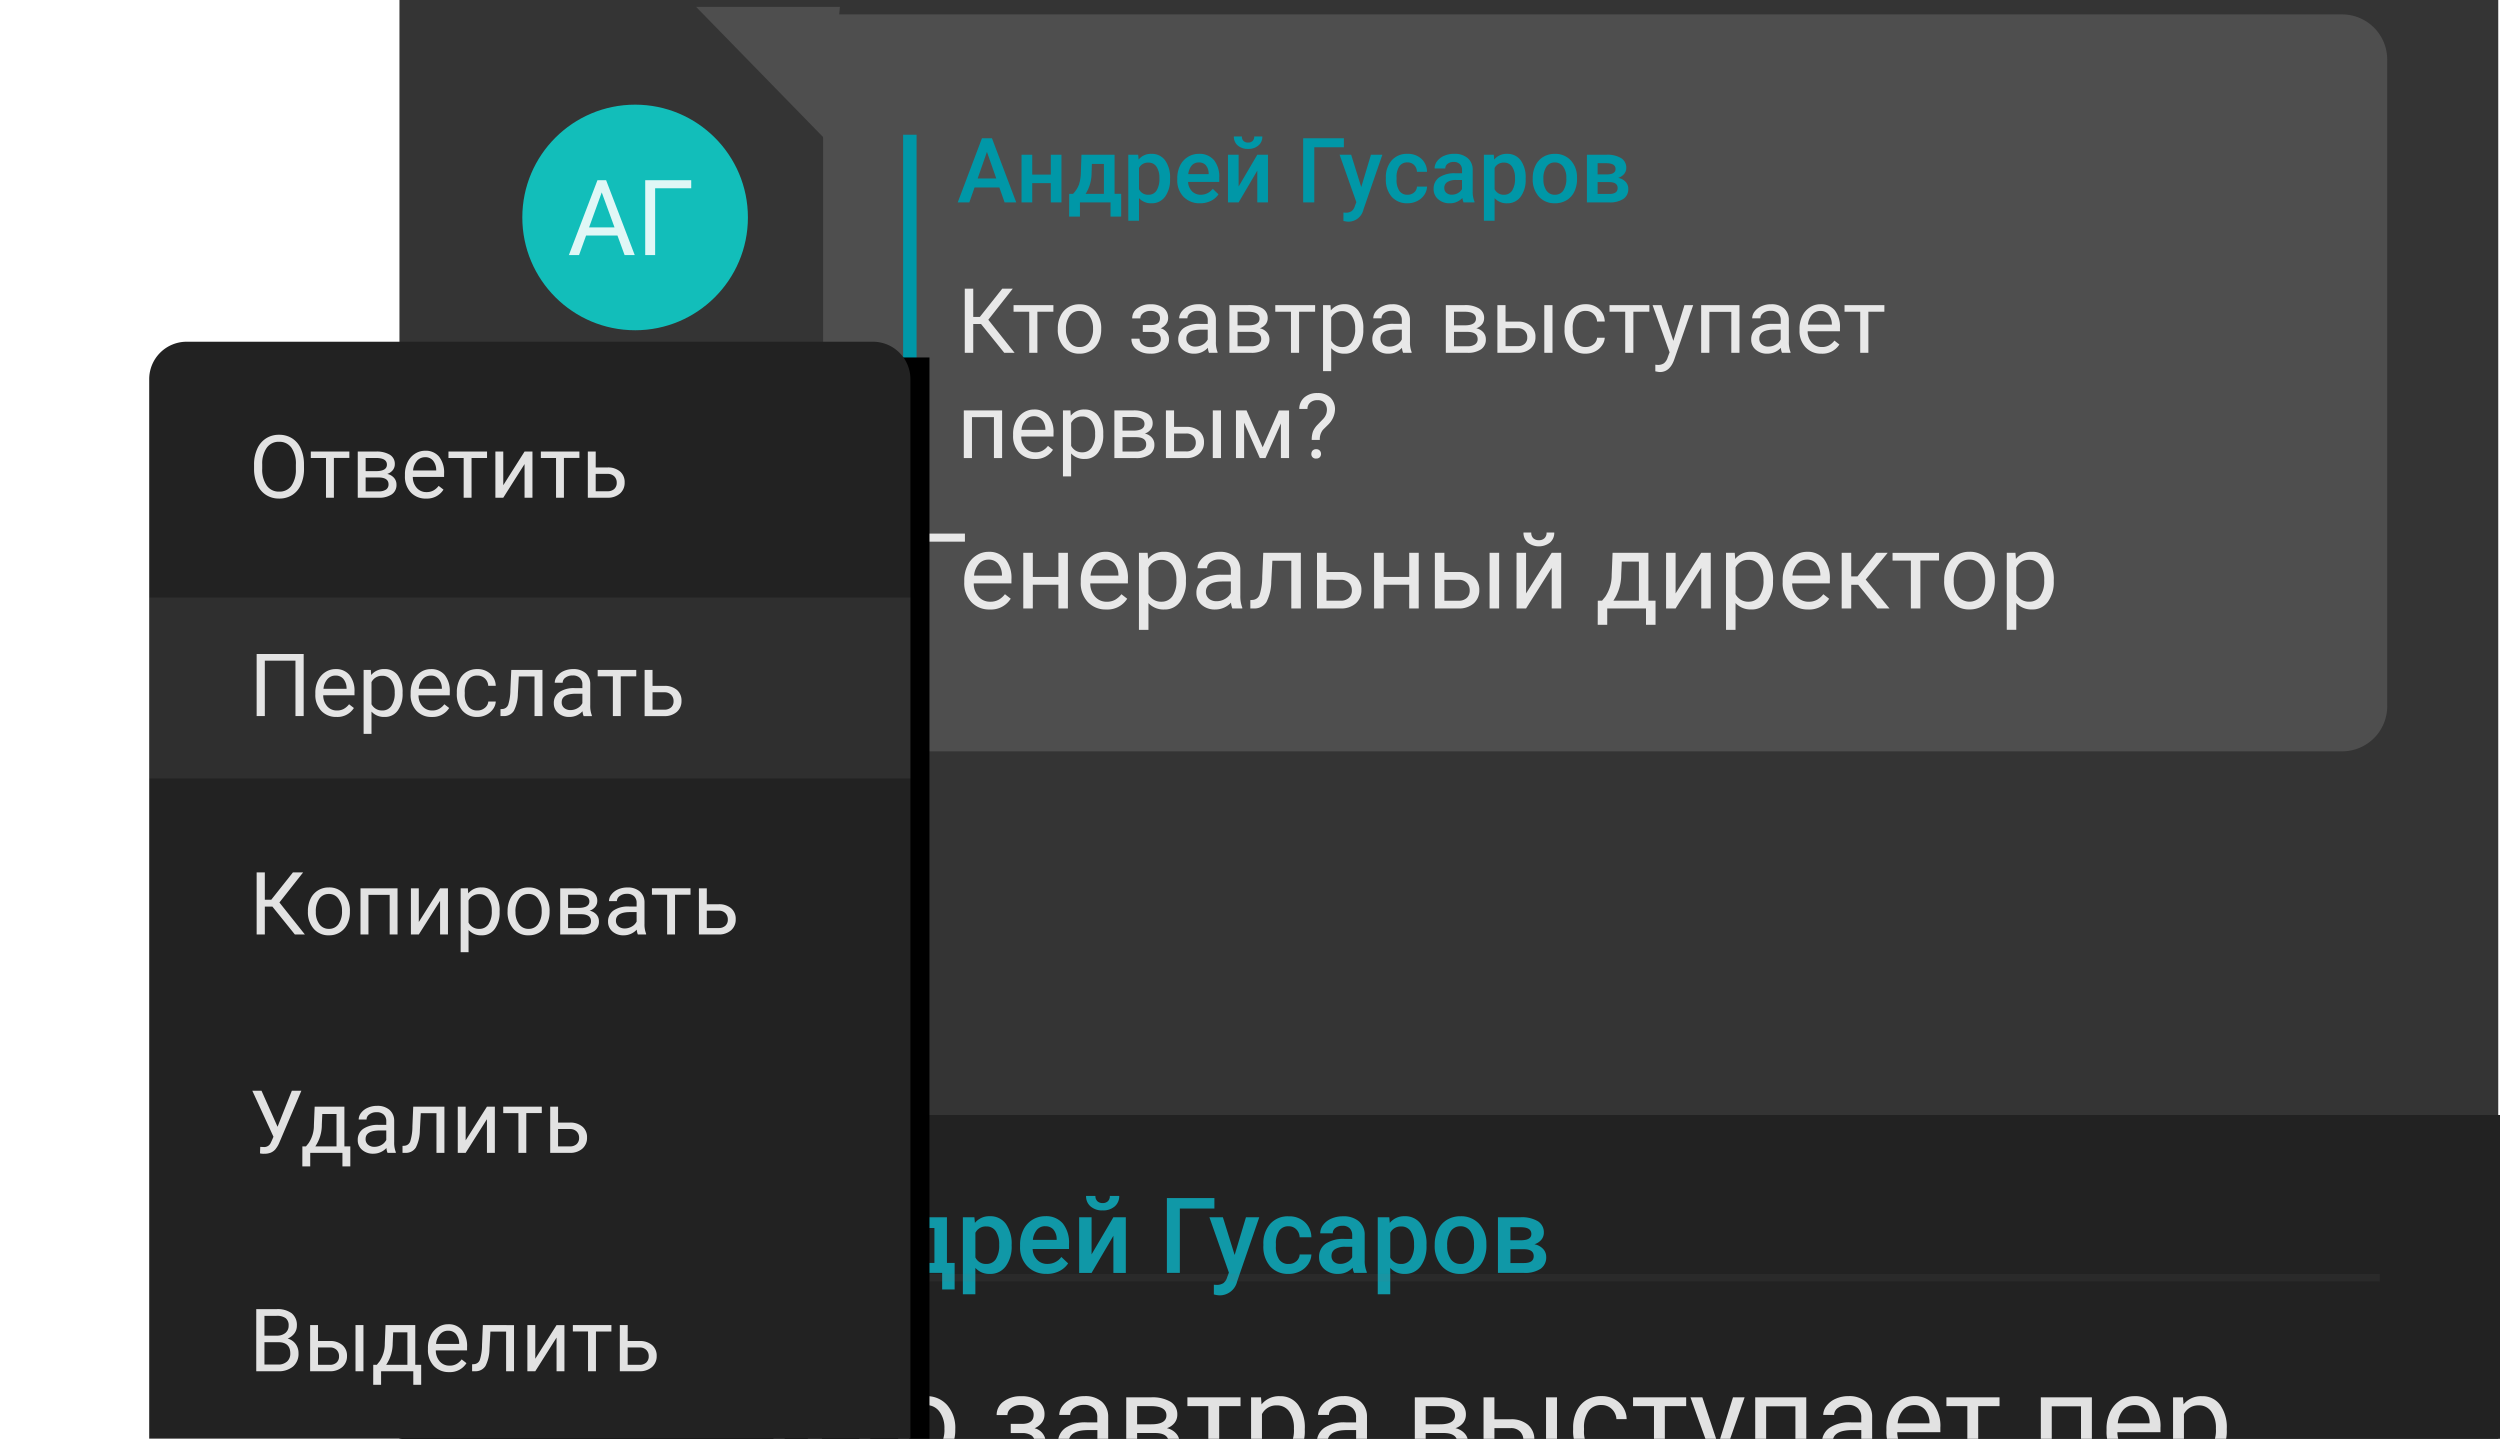 <svg width="245" height="141" fill="none" xmlns="http://www.w3.org/2000/svg"><path d="M59.763 35.033c6.919 0 12.528-5.609 12.528-12.528 0-6.919-5.61-12.528-12.528-12.528-6.919 0-12.528 5.61-12.528 12.528 0 6.92 5.609 12.528 12.528 12.528z" fill="#C6DFCD"/><path d="M244.828-56.858H43.569c-2.443 0-4.423 2.258-4.423 5.044V197.87h205.682v-254.73z" fill="#343434"/><path d="M39.396 151.275H245V109.27H39.396v42.005z" fill="#222"/><path d="M77.918 139.404h-1.019v3.765h-1.105v-8.383h1.105v3.696h.864l2.93-3.696h1.376l-3.2 4.065 3.436 4.318h-1.353l-3.034-3.765zm9.452-1.601h-2.088v5.366h-1.066v-5.366h-2.05v-.864h5.204v.864zm.577 2.197a3.684 3.684 0 0 1 .36-1.647 2.682 2.682 0 0 1 1.001-1.131c.441-.269.95-.407 1.465-.398a2.632 2.632 0 0 1 2.059.885c.547.654.828 1.491.785 2.343v.074c.01.563-.11 1.121-.348 1.632a2.644 2.644 0 0 1-.995 1.122 2.75 2.75 0 0 1-1.489.403 2.616 2.616 0 0 1-2.052-.884 3.37 3.37 0 0 1-.786-2.326V140zm1.071.126c-.03.593.14 1.179.48 1.664a1.528 1.528 0 0 0 1.287.628 1.526 1.526 0 0 0 1.29-.636 2.912 2.912 0 0 0 .478-1.782 2.658 2.658 0 0 0-.486-1.661 1.55 1.55 0 0 0-1.293-.636 1.533 1.533 0 0 0-1.273.628 2.892 2.892 0 0 0-.483 1.792v.003zm12.28-1.483a.826.826 0 0 0-.334-.693 1.465 1.465 0 0 0-.919-.257 1.481 1.481 0 0 0-.94.295.864.864 0 0 0-.378.691h-1.056a1.601 1.601 0 0 1 .68-1.332 2.716 2.716 0 0 1 1.694-.516 2.745 2.745 0 0 1 1.705.469 1.593 1.593 0 0 1 .61 1.34c.001.277-.087.547-.251.77-.186.248-.434.44-.72.559a1.423 1.423 0 0 1 1.088 1.451 1.616 1.616 0 0 1-.663 1.357 2.861 2.861 0 0 1-1.769.501 2.874 2.874 0 0 1-1.776-.527 1.691 1.691 0 0 1-.696-1.425h1.06a.972.972 0 0 0 .406.781c.287.222.643.336 1.006.325.351.016.697-.083.985-.282a.87.87 0 0 0 .374-.729.852.852 0 0 0-.314-.749 1.67 1.67 0 0 0-.971-.23h-1.066v-.901h1.157c.725-.019 1.088-.318 1.088-.898zm6.412 4.526a2.254 2.254 0 0 1-.148-.657 2.38 2.38 0 0 1-1.779.771 2.19 2.19 0 0 1-1.511-.521 1.678 1.678 0 0 1-.59-1.321 1.757 1.757 0 0 1 .737-1.511 3.49 3.49 0 0 1 2.081-.538h1.036v-.49a1.184 1.184 0 0 0-.331-.892 1.331 1.331 0 0 0-.984-.331 1.556 1.556 0 0 0-.958.288.85.85 0 0 0-.385.697h-1.07c.007-.329.123-.647.331-.902a2.26 2.26 0 0 1 .898-.688 3.022 3.022 0 0 1 1.247-.253 2.457 2.457 0 0 1 1.686.538 1.927 1.927 0 0 1 .633 1.482v2.868c-.017.465.058.929.222 1.364v.096h-1.115zm-1.769-.811c.334 0 .662-.09.95-.259.28-.153.507-.388.651-.674v-1.278h-.838c-1.304 0-1.957.382-1.957 1.146a.974.974 0 0 0 .334.783c.243.196.549.296.86.282zm4.431.811v-6.23h2.432a3.493 3.493 0 0 1 1.909.435 1.426 1.426 0 0 1 .663 1.275 1.27 1.27 0 0 1-.26.78c-.196.25-.463.435-.765.533.349.073.666.253.906.516.227.253.349.582.343.921a1.527 1.527 0 0 1-.63 1.313 3.019 3.019 0 0 1-1.783.457h-2.815zm1.065-2.735v1.877h1.762c.35.024.698-.062.996-.248a.818.818 0 0 0 .33-.696c0-.622-.456-.933-1.37-.933h-1.718zm0-.852h1.376c.998 0 1.497-.292 1.497-.875s-.473-.884-1.417-.904h-1.456v1.779zm10.133-1.779h-2.09v5.366h-1.065v-5.366h-2.05v-.864h5.205v.864zm6.298 2.32a3.728 3.728 0 0 1-.65 2.291c-.2.279-.465.504-.773.655a2.067 2.067 0 0 1-.989.214 2.275 2.275 0 0 1-1.785-.719v3h-1.065v-8.623h.973l.051.692a2.191 2.191 0 0 1 1.808-.806 2.123 2.123 0 0 1 1.776.846c.474.691.704 1.521.654 2.358v.092zm-1.065-.123a2.755 2.755 0 0 0-.449-1.662 1.455 1.455 0 0 0-1.232-.61 1.568 1.568 0 0 0-1.451.858v2.976a1.57 1.57 0 0 0 1.462.852 1.446 1.446 0 0 0 1.221-.607c.337-.54.494-1.173.449-1.807zm6.264 3.169a2.254 2.254 0 0 1-.148-.657 2.372 2.372 0 0 1-1.775.771 2.19 2.19 0 0 1-1.511-.521 1.684 1.684 0 0 1-.59-1.321 1.768 1.768 0 0 1 .737-1.511 3.49 3.49 0 0 1 2.081-.538h1.036v-.49a1.19 1.19 0 0 0-.331-.892 1.345 1.345 0 0 0-.984-.331 1.554 1.554 0 0 0-.958.288.847.847 0 0 0-.386.697h-1.069c.007-.329.123-.647.331-.902a2.26 2.26 0 0 1 .898-.688 3.02 3.02 0 0 1 1.246-.253 2.458 2.458 0 0 1 1.687.538 1.927 1.927 0 0 1 .633 1.482v2.868c-.017.465.058.929.221 1.364v.096h-1.118zm-1.769-.811c.335 0 .663-.09.951-.26.281-.153.508-.388.651-.674v-1.277h-.835c-1.305 0-1.957.382-1.957 1.146a.96.96 0 0 0 .334.783c.242.195.547.295.857.282h-.001zm7.354.811v-6.23h2.432a3.49 3.49 0 0 1 1.908.435 1.42 1.42 0 0 1 .664 1.275c.002.282-.09.556-.26.78-.197.25-.463.435-.765.533.348.073.666.253.906.516.227.253.349.582.343.921a1.527 1.527 0 0 1-.63 1.313 3.02 3.02 0 0 1-1.783.457h-2.815zm1.065-2.735v1.877h1.762c.35.025.7-.062.998-.248a.82.82 0 0 0 .331-.696c0-.622-.457-.933-1.37-.933h-1.721zm0-.852h1.376c.997 0 1.496-.292 1.496-.875s-.472-.884-1.416-.904h-1.456v1.779zm6.736-.495h1.621a2.493 2.493 0 0 1 1.675.552 1.856 1.856 0 0 1 .616 1.468c.012.281-.039.561-.149.819a1.888 1.888 0 0 1-.484.678 2.472 2.472 0 0 1-1.708.565h-2.637v-6.23h1.065l.001 2.148zm6.131 4.082h-1.071v-6.23h1.071v6.23zm-6.131-3.213v2.344h1.583c.337.021.67-.091.927-.311.111-.109.198-.241.255-.386.056-.146.081-.301.073-.457a1.168 1.168 0 0 0-.32-.849 1.213 1.213 0 0 0-.895-.343l-1.623.002zm10.489 2.459c.363.006.716-.117.997-.346a1.214 1.214 0 0 0 .472-.864h1.008a1.94 1.94 0 0 1-.369 1.02 2.43 2.43 0 0 1-.906.771 2.612 2.612 0 0 1-1.201.288 2.556 2.556 0 0 1-2.024-.852 3.385 3.385 0 0 1-.752-2.323v-.179a3.744 3.744 0 0 1 .334-1.621 2.54 2.54 0 0 1 .958-1.099 2.73 2.73 0 0 1 1.474-.392 2.502 2.502 0 0 1 1.741.628 2.254 2.254 0 0 1 .737 1.63h-1.001a1.464 1.464 0 0 0-.457-.994 1.424 1.424 0 0 0-1.016-.388 1.49 1.49 0 0 0-1.258.584 2.74 2.74 0 0 0-.446 1.69v.201a2.683 2.683 0 0 0 .442 1.658 1.502 1.502 0 0 0 1.267.588zm8.303-4.612h-2.09v5.366h-1.065v-5.366h-2.05v-.864h5.205v.864zm3.138 3.805 1.45-4.669h1.14l-2.506 7.191c-.387 1.036-1.003 1.554-1.848 1.554l-.201-.017-.397-.073v-.865l.288.022c.297.017.593-.06.844-.221.243-.21.417-.489.498-.8l.236-.633-2.223-6.16h1.163l1.556 4.671zm8.635 1.561h-1.069v-5.349h-2.867v5.349h-1.071v-6.23h5.003l.004 6.23zm5.556 0a2.254 2.254 0 0 1-.148-.657 2.372 2.372 0 0 1-1.775.771 2.19 2.19 0 0 1-1.511-.521 1.684 1.684 0 0 1-.59-1.321 1.768 1.768 0 0 1 .737-1.511 3.49 3.49 0 0 1 2.081-.538h1.036v-.49a1.19 1.19 0 0 0-.332-.892 1.331 1.331 0 0 0-.984-.331 1.556 1.556 0 0 0-.958.288.85.85 0 0 0-.385.697h-1.069c.007-.329.123-.647.331-.902a2.26 2.26 0 0 1 .898-.688 3.02 3.02 0 0 1 1.246-.253 2.458 2.458 0 0 1 1.687.538 1.927 1.927 0 0 1 .633 1.482v2.868c-.017.465.058.929.221 1.364v.096h-1.118zm-1.769-.811c.334 0 .662-.09.95-.259.28-.153.507-.388.651-.674v-1.278h-.834c-1.305 0-1.957.382-1.957 1.146a.96.96 0 0 0 .334.783c.242.195.547.295.857.282h-.001zm6.921.925a2.715 2.715 0 0 1-2.063-.831 3.091 3.091 0 0 1-.795-2.226v-.196a3.736 3.736 0 0 1 .354-1.655c.218-.465.561-.86.991-1.14.409-.27.888-.414 1.378-.412a2.338 2.338 0 0 1 1.889.8c.489.66.728 1.472.674 2.291v.442h-4.221c-.01.546.181 1.076.538 1.489a1.698 1.698 0 0 0 1.31.567c.334.012.665-.068.958-.229a2.41 2.41 0 0 0 .685-.611l.651.507a2.617 2.617 0 0 1-2.349 1.204zm-.132-5.584a1.421 1.421 0 0 0-1.083.469c-.315.37-.504.831-.539 1.316h3.12v-.08c0-.457-.155-.9-.438-1.258a1.337 1.337 0 0 0-1.061-.447h.001zm8.359.104h-2.09v5.366h-1.064v-5.366h-2.05v-.864h5.205l-.001.864zm9.051 5.366h-1.065v-5.349h-2.867v5.349h-1.071v-6.23h5.003v6.23zm4.295.114a2.715 2.715 0 0 1-2.063-.831 3.091 3.091 0 0 1-.795-2.226v-.196a3.736 3.736 0 0 1 .354-1.655c.218-.464.56-.859.99-1.139a2.476 2.476 0 0 1 1.379-.412 2.32 2.32 0 0 1 1.888.8c.489.66.728 1.472.674 2.291v.442h-4.221c-.01.546.182 1.076.538 1.489a1.692 1.692 0 0 0 1.31.567c.334.011.665-.068.958-.23.266-.157.498-.364.685-.61l.651.507a2.615 2.615 0 0 1-2.348 1.203zm-.132-5.584a1.421 1.421 0 0 0-1.083.469c-.316.37-.505.831-.541 1.316h3.12v-.08c0-.457-.154-.9-.438-1.258a1.338 1.338 0 0 0-1.058-.447zm9.056 2.424a3.735 3.735 0 0 1-.651 2.291 2.08 2.08 0 0 1-1.762.869 2.275 2.275 0 0 1-1.785-.719v3h-1.065v-8.623h.973l.052.692a2.188 2.188 0 0 1 1.807-.806 2.12 2.12 0 0 1 1.776.846c.474.691.704 1.521.654 2.358l.001.092zm-1.065-.123a2.753 2.753 0 0 0-.449-1.664 1.446 1.446 0 0 0-1.232-.61 1.559 1.559 0 0 0-1.451.857v2.979a1.57 1.57 0 0 0 1.462.852 1.441 1.441 0 0 0 1.217-.607 3.004 3.004 0 0 0 .453-1.807zm2.441 2.608a.666.666 0 0 1 .165-.461.625.625 0 0 1 .492-.184.65.65 0 0 1 .498.184.653.653 0 0 1 .169.461.606.606 0 0 1-.169.442.661.661 0 0 1-.498.178.634.634 0 0 1-.492-.178.634.634 0 0 1-.166-.44l.001-.002zm3.103 0a.67.67 0 0 1 .165-.461.638.638 0 0 1 .492-.184.65.65 0 0 1 .498.184.658.658 0 0 1 .17.461.625.625 0 0 1-.17.442.652.652 0 0 1-.498.178.63.63 0 0 1-.492-.178.629.629 0 0 1-.165-.44v-.002zm3.104 0a.665.665 0 0 1 .164-.461.638.638 0 0 1 .492-.184.647.647 0 0 1 .498.184.654.654 0 0 1 .17.461.625.625 0 0 1-.17.442.652.652 0 0 1-.498.178.63.63 0 0 1-.492-.178.629.629 0 0 1-.165-.44l.001-.002z" fill="#fff" fill-opacity=".87"/><path d="M79.622 123.037H76.78l-.595 1.707h-1.325l2.77-7.334h1.145l2.774 7.334h-1.326l-.602-1.707zm-2.484-1.028h2.128l-1.065-3.043-1.063 3.043zm9.587 2.735H85.5v-2.201H83.38v2.201h-1.225v-5.453h1.224v2.272H85.5v-2.272h1.224v5.453zm1.326-.977c.297-.311.53-.678.683-1.08a4.8 4.8 0 0 0 .21-1.308l.073-2.085H92.8v4.473h.755v2.599h-1.224v-1.622h-3.496v1.622h-1.242l.005-2.6.453.001zm1.436 0h2.086v-3.421H90.2l-.035 1.043a4.481 4.481 0 0 1-.68 2.378h.002zm9.654-1.695a3.242 3.242 0 0 1-.574 2.018 1.847 1.847 0 0 1-1.546.755 1.84 1.84 0 0 1-1.435-.589v2.584h-1.224v-7.549h1.128l.05.554a1.804 1.804 0 0 1 1.466-.655 1.854 1.854 0 0 1 1.567.746c.41.607.61 1.332.567 2.063v.073zm-1.22-.106a2.277 2.277 0 0 0-.324-1.295 1.061 1.061 0 0 0-.93-.478 1.123 1.123 0 0 0-1.078.62v2.418a1.131 1.131 0 0 0 1.089.634 1.06 1.06 0 0 0 .915-.471c.247-.432.36-.929.325-1.426l.004-.002zm4.655 2.874a2.531 2.531 0 0 1-1.886-.733 2.663 2.663 0 0 1-.723-1.952v-.151c-.009-.504.099-1.003.315-1.459a2.344 2.344 0 0 1 2.154-1.357 2.137 2.137 0 0 1 1.72.71c.437.575.653 1.289.607 2.011v.493h-3.565c.015.399.175.779.451 1.068a1.342 1.342 0 0 0 .994.393 1.653 1.653 0 0 0 1.37-.68l.664.629a2.218 2.218 0 0 1-.877.764 2.742 2.742 0 0 1-1.227.269l.003-.005zm-.147-4.67a1.03 1.03 0 0 0-.811.353 1.825 1.825 0 0 0-.395.982h2.332v-.09c0-.338-.116-.666-.327-.929a1.023 1.023 0 0 0-.801-.311l.002-.005zm6.682-.879h1.219v5.453h-1.219v-3.637l-2.137 3.637h-1.217v-5.453h1.217v3.637l2.137-3.637zm.574-2.091a1.314 1.314 0 0 1-.442 1.028 1.713 1.713 0 0 1-1.183.393 1.717 1.717 0 0 1-1.184-.393 1.3 1.3 0 0 1-.442-1.028h.917a.69.69 0 0 0 .189.516.71.71 0 0 0 .521.184.688.688 0 0 0 .277-.04.689.689 0 0 0 .239-.144.687.687 0 0 0 .187-.516h.921zm9.326 1.237h-3.386v6.307h-1.269v-7.334h4.655v1.027zm1.984 4.554 1.109-3.7h1.304l-2.165 6.279a1.757 1.757 0 0 1-1.695 1.375 2.186 2.186 0 0 1-.59-.091v-.951l.232.015a1.19 1.19 0 0 0 .698-.169c.178-.146.306-.343.368-.566l.176-.467-1.91-5.425h1.32l1.153 3.7zm5.287.877a1.1 1.1 0 0 0 .76-.267.92.92 0 0 0 .323-.663h1.153a1.796 1.796 0 0 1-.32.952 2.09 2.09 0 0 1-.806.698c-.341.172-.717.26-1.098.257a2.318 2.318 0 0 1-1.814-.737 2.938 2.938 0 0 1-.67-2.045v-.126a2.888 2.888 0 0 1 .663-1.989 2.296 2.296 0 0 1 1.814-.748 2.236 2.236 0 0 1 1.584.566 2.04 2.04 0 0 1 .643 1.489h-1.151a1.118 1.118 0 0 0-.32-.771 1.024 1.024 0 0 0-.761-.309 1.078 1.078 0 0 0-.917.431c-.243.39-.358.848-.327 1.307v.197c-.033.463.078.925.32 1.322a1.072 1.072 0 0 0 .924.436zm6.416.876a1.872 1.872 0 0 1-.141-.508 1.913 1.913 0 0 1-1.431.609 1.919 1.919 0 0 1-1.34-.469 1.506 1.506 0 0 1-.516-1.159 1.548 1.548 0 0 1 .647-1.337 3.135 3.135 0 0 1 1.851-.466h.748v-.354a.962.962 0 0 0-.236-.678.943.943 0 0 0-.721-.254 1.084 1.084 0 0 0-.685.209.64.64 0 0 0-.198.234.64.64 0 0 0-.069.298h-1.224c.001-.305.105-.6.295-.839.212-.271.491-.482.81-.612a2.83 2.83 0 0 1 1.141-.221 2.284 2.284 0 0 1 1.526.481 1.712 1.712 0 0 1 .585 1.352v2.459c-.017.4.054.799.206 1.17v.085h-1.248zm-1.345-.884c.239.001.474-.06.682-.176a1.18 1.18 0 0 0 .481-.474v-1.025h-.663a1.81 1.81 0 0 0-1.023.236.765.765 0 0 0-.342.67.717.717 0 0 0 .234.562c.176.146.402.22.631.207zm8.443-1.786a3.25 3.25 0 0 1-.574 2.018 1.85 1.85 0 0 1-1.542.753 1.841 1.841 0 0 1-1.436-.589v2.584h-1.224v-7.549h1.129l.05.554a1.806 1.806 0 0 1 1.466-.655 1.86 1.86 0 0 1 1.564.743 3.33 3.33 0 0 1 .567 2.063v.078zm-1.219-.106a2.277 2.277 0 0 0-.325-1.295 1.052 1.052 0 0 0-.929-.478 1.13 1.13 0 0 0-1.079.62v2.418a1.141 1.141 0 0 0 1.089.634 1.058 1.058 0 0 0 .914-.471 2.5 2.5 0 0 0 .33-1.428zm2.025 0a3.204 3.204 0 0 1 .318-1.443c.194-.409.504-.752.891-.987a2.51 2.51 0 0 1 1.32-.345 2.388 2.388 0 0 1 1.791.71c.474.513.738 1.186.741 1.884l.005.287c.009.498-.097.991-.309 1.441-.192.407-.5.749-.884.982a2.527 2.527 0 0 1-1.333.348 2.358 2.358 0 0 1-1.847-.768 2.943 2.943 0 0 1-.693-2.048v-.061zm1.224.106c-.027.465.095.927.348 1.318a1.126 1.126 0 0 0 .967.476 1.119 1.119 0 0 0 .965-.483 2.43 2.43 0 0 0 .345-1.416c.025-.463-.1-.922-.355-1.31a1.146 1.146 0 0 0-.421-.364 1.154 1.154 0 0 0-.544-.12 1.13 1.13 0 0 0-.952.476 2.386 2.386 0 0 0-.353 1.423zm4.972 2.67v-5.453h2.211a3.062 3.062 0 0 1 1.703.391 1.265 1.265 0 0 1 .584 1.12c.002.246-.081.486-.234.678a1.464 1.464 0 0 1-.693.46c.323.056.619.213.846.448.204.215.316.5.313.796a1.338 1.338 0 0 1-.559 1.162 2.768 2.768 0 0 1-1.615.398h-2.556zm1.223-2.322v1.355h1.34c.628 0 .942-.225.942-.675 0-.45-.319-.676-.958-.68h-1.324zm0-.876h1.008c.695 0 1.043-.205 1.043-.615 0-.429-.33-.651-.988-.663h-1.063v1.278z" fill="#1098A7"/><path opacity=".1" d="M51.187 125.218H233.21" stroke="#707070" stroke-width=".737"/><path d="M54.86 100.899a8.721 8.721 0 0 1 5.544 2.746 11.317 11.317 0 0 1 2.574 5.372c-1.773-2.511-4.48-3.766-8.118-3.766v3.005l-5.147-5.147 5.147-5.146v2.936z" fill="#0097A7"/><path d="M62.241 32.365c6.105 0 11.054-4.95 11.054-11.054 0-6.105-4.949-11.054-11.054-11.054S51.187 15.206 51.187 21.31s4.95 11.054 11.054 11.054z" fill="#12BEBA"/><path d="M60.51 23.08h-3.073l-.69 1.915h-.997l2.8-7.335h.848l2.805 7.335h-.993l-.7-1.916zm-2.78-.795h2.494l-1.253-3.43-1.241 3.43zm10.01-3.832h-3.537v6.542h-.972V17.66h4.509v.793z" fill="#fff" fill-opacity=".87"/><g filter="url(#a)"><path d="M80.665.676h148.86a4.421 4.421 0 0 1 4.421 4.422v63.376a4.422 4.422 0 0 1-4.421 4.421H85.086a4.422 4.422 0 0 1-4.421-4.421V.676z" fill="#4E4E4E"/></g><path d="M94.563 53.086h-3.537v6.544h-.972v-7.335h4.509v.791zm2.432 6.645a2.382 2.382 0 0 1-1.803-.728 2.701 2.701 0 0 1-.695-1.947v-.172a3.27 3.27 0 0 1 .31-1.448c.19-.406.49-.752.867-.997a2.178 2.178 0 0 1 1.206-.36 2.041 2.041 0 0 1 1.652.7c.428.577.637 1.288.59 2.005v.388h-3.695c-.01.477.159.94.47 1.302a1.479 1.479 0 0 0 1.15.493c.293.01.582-.06.837-.201.233-.138.436-.32.6-.535l.568.442a2.289 2.289 0 0 1-2.056 1.058h-.001zm-.116-4.887a1.243 1.243 0 0 0-.947.41 1.995 1.995 0 0 0-.474 1.152h2.732v-.074c0-.4-.135-.787-.383-1.1a1.17 1.17 0 0 0-.926-.388h-.002zm7.775 4.786h-.932v-2.327h-2.506v2.327h-.935v-5.453h.936v2.365h2.506v-2.365h.932l-.001 5.453zm3.758.1a2.38 2.38 0 0 1-1.803-.727 2.698 2.698 0 0 1-.695-1.947v-.172c-.009-.5.097-.995.309-1.448a2.42 2.42 0 0 1 .867-.998 2.18 2.18 0 0 1 1.206-.36 2.044 2.044 0 0 1 1.653.7c.426.578.634 1.29.585 2.006v.388h-3.689c-.009.477.159.94.471 1.302a1.476 1.476 0 0 0 1.145.496c.292.01.581-.06.837-.201.232-.139.436-.32.599-.535l.569.442a2.289 2.289 0 0 1-2.055 1.055h.001zm-.116-4.886a1.245 1.245 0 0 0-.947.41 1.998 1.998 0 0 0-.473 1.152h2.729v-.074c0-.4-.135-.787-.383-1.1a1.164 1.164 0 0 0-.926-.388zm7.924 2.121a3.26 3.26 0 0 1-.569 2.005 1.827 1.827 0 0 1-1.542.76 2 2 0 0 1-1.561-.628v2.625h-.932v-7.55h.851l.045.604a1.919 1.919 0 0 1 1.582-.705 1.854 1.854 0 0 1 1.554.737c.415.605.616 1.33.572 2.063v.09zm-.932-.106a2.414 2.414 0 0 0-.393-1.456 1.26 1.26 0 0 0-1.078-.534 1.373 1.373 0 0 0-1.27.75v2.605a1.377 1.377 0 0 0 1.28.743 1.262 1.262 0 0 0 1.066-.532c.295-.47.433-1.022.395-1.576zm5.481 2.771a1.954 1.954 0 0 1-.131-.574 2.085 2.085 0 0 1-1.551.675 1.922 1.922 0 0 1-1.322-.456 1.466 1.466 0 0 1-.516-1.157 1.54 1.54 0 0 1 .647-1.322 3.05 3.05 0 0 1 1.821-.47h.906v-.429a1.037 1.037 0 0 0-.295-.778 1.17 1.17 0 0 0-.861-.29 1.36 1.36 0 0 0-.837.253.749.749 0 0 0-.337.61h-.935a1.29 1.29 0 0 1 .29-.79c.207-.264.477-.47.786-.602.343-.15.715-.225 1.09-.22a2.155 2.155 0 0 1 1.474.47 1.689 1.689 0 0 1 .554 1.297v2.506c-.016.407.049.812.192 1.194v.083h-.975zm-1.548-.71c.293 0 .58-.079.832-.227.245-.134.443-.34.569-.59v-1.118h-.729c-1.142 0-1.713.334-1.713 1.002a.855.855 0 0 0 .295.686c.211.17.476.257.747.246h-.001zm8.262-4.743v5.453h-.936v-4.68h-1.854l-.11 2.04c0 .698-.161 1.386-.471 2.01a1.377 1.377 0 0 1-1.207.63h-.373v-.821l.266-.02a.773.773 0 0 0 .65-.524c.172-.568.257-1.16.252-1.753l.099-2.335h3.684zm2.514 1.879h1.415a2.18 2.18 0 0 1 1.466.483 1.628 1.628 0 0 1 .539 1.285 1.67 1.67 0 0 1-.554 1.312c-.418.346-.95.522-1.491.494h-2.307v-5.453h.933l-.001 1.879zm0 .76v2.05h1.385a1.14 1.14 0 0 0 .811-.27.972.972 0 0 0 .287-.737 1.031 1.031 0 0 0-.28-.741 1.073 1.073 0 0 0-.784-.3l-1.419-.002zm9.038 2.814h-.932v-2.327h-2.506v2.327h-.935v-5.453h.937v2.365h2.506v-2.365h.932l-.002 5.453zm2.514-3.572h1.416a2.182 2.182 0 0 1 1.468.484 1.626 1.626 0 0 1 .538 1.285 1.677 1.677 0 0 1-.554 1.31 2.158 2.158 0 0 1-1.491.493h-2.309v-5.453h.932v1.881zm5.365 3.572h-.934v-5.453h.937l-.003 5.453zm-5.365-2.81v2.05h1.385a1.14 1.14 0 0 0 .811-.27.971.971 0 0 0 .287-.737 1.026 1.026 0 0 0-.279-.743 1.069 1.069 0 0 0-.783-.3h-1.421zm10.518-2.643h.932v5.453h-.932v-3.975l-2.514 3.975h-.931v-5.453h.932v3.98l2.513-3.98zm.251-1.99a1.258 1.258 0 0 1-.416.984 1.787 1.787 0 0 1-2.183 0 1.25 1.25 0 0 1-.418-.984h.762a.759.759 0 0 0 .191.552.746.746 0 0 0 .56.199.752.752 0 0 0 .552-.197.74.74 0 0 0 .199-.554h.753zm4.684 6.68.323-.398a3.776 3.776 0 0 0 .62-2.116l.087-2.176h3.511v4.69h.7v2.362h-.935V59.63h-3.8v1.602h-.932l.006-2.363.42-.002zm1.106 0h2.505v-3.832h-1.679l-.058 1.305c.003.901-.265 1.782-.768 2.53v-.003zm8.614-4.69h.932v5.453h-.932v-3.975l-2.514 3.975h-.932v-5.453h.932v3.98l2.514-3.98zm7.032 2.785a3.26 3.26 0 0 1-.569 2.005 1.816 1.816 0 0 1-1.541.761 2.003 2.003 0 0 1-1.562-.63v2.626h-.932v-7.547h.854l.046.604a1.924 1.924 0 0 1 1.581-.705 1.861 1.861 0 0 1 1.554.737c.415.605.616 1.33.572 2.063l-.003.086zm-.932-.106a2.407 2.407 0 0 0-.393-1.456 1.263 1.263 0 0 0-1.078-.534 1.368 1.368 0 0 0-1.27.75v2.605a1.375 1.375 0 0 0 1.28.746 1.26 1.26 0 0 0 1.065-.532 2.63 2.63 0 0 0 .396-1.576v-.003zm4.377 2.874a2.385 2.385 0 0 1-1.803-.728 2.707 2.707 0 0 1-.695-1.947v-.17c-.009-.5.097-.996.31-1.449.19-.407.49-.752.866-.998a2.18 2.18 0 0 1 1.207-.36 2.04 2.04 0 0 1 1.652.7c.428.577.637 1.288.589 2.005v.388h-3.692c-.009.477.159.94.471 1.302a1.477 1.477 0 0 0 1.146.496c.291.01.58-.06.836-.201.232-.138.436-.32.599-.535l.569.443a2.287 2.287 0 0 1-2.054 1.055h-.001zm-.115-4.886a1.242 1.242 0 0 0-.947.41 1.992 1.992 0 0 0-.474 1.151h2.73v-.074c0-.4-.135-.787-.383-1.1a1.17 1.17 0 0 0-.926-.387zm5.018 2.463h-.681v2.323h-.936v-5.453h.936v2.31h.61l1.834-2.31h1.128l-2.156 2.62 2.337 2.833h-1.183l-1.889-2.323zm7.924-2.373h-1.829v4.696h-.932v-4.695h-1.794v-.758h4.555v.757zm.504 1.916c-.008-.498.1-.991.314-1.44a2.35 2.35 0 0 1 .877-.988c.386-.235.83-.356 1.282-.348a2.303 2.303 0 0 1 1.801.771c.479.572.725 1.305.688 2.05v.066c.008.493-.097.981-.306 1.428a2.316 2.316 0 0 1-.871.984c-.392.24-.844.362-1.303.354a2.294 2.294 0 0 1-1.795-.771 2.947 2.947 0 0 1-.688-2.04l.001-.066zm.936.11a2.34 2.34 0 0 0 .421 1.457 1.426 1.426 0 0 0 2.254-.007c.305-.461.452-1.008.418-1.56a2.328 2.328 0 0 0-.426-1.453 1.35 1.35 0 0 0-1.131-.556 1.339 1.339 0 0 0-1.113.549 2.53 2.53 0 0 0-.423 1.575v-.004zm9.802 0a3.273 3.273 0 0 1-.569 2.006 1.828 1.828 0 0 1-1.542.76 1.997 1.997 0 0 1-1.562-.629v2.625h-.932v-7.545h.851l.046.604a1.919 1.919 0 0 1 1.582-.705 1.857 1.857 0 0 1 1.554.737c.414.605.616 1.33.572 2.063v.085zm-.933-.105a2.406 2.406 0 0 0-.392-1.456 1.275 1.275 0 0 0-1.079-.535 1.368 1.368 0 0 0-1.269.751v2.604a1.366 1.366 0 0 0 1.279.746 1.26 1.26 0 0 0 1.066-.531 2.63 2.63 0 0 0 .392-1.575l.003-.004z" fill="#fff" fill-opacity=".87"/><path d="M82.31.676H68.22L81.043 13.82 82.31.676z" fill="#4E4E4E"/><path d="M96.141 31.751h-.764v2.824h-.829v-6.287h.83v2.772h.647l2.197-2.772h1.032l-2.4 3.048 2.578 3.24h-1.015l-2.276-2.825zm7.09-1.2h-1.566v4.024h-.8v-4.024h-1.537v-.648h3.906l-.003.648zm.432 1.645a2.76 2.76 0 0 1 .27-1.232c.164-.35.426-.644.753-.85.331-.2.712-.302 1.099-.294a1.97 1.97 0 0 1 1.544.663 2.54 2.54 0 0 1 .589 1.757v.05c.007.423-.082.842-.261 1.225a1.98 1.98 0 0 1-.749.844c-.336.205-.723.31-1.116.302a1.963 1.963 0 0 1-1.54-.663 2.527 2.527 0 0 1-.589-1.749v-.053zm.802.095c-.022.444.105.883.36 1.247a1.159 1.159 0 0 0 .966.471 1.145 1.145 0 0 0 .967-.477c.262-.394.388-.864.36-1.336a2 2 0 0 0-.368-1.246 1.161 1.161 0 0 0-.97-.477 1.15 1.15 0 0 0-.954.471 2.17 2.17 0 0 0-.361 1.347zm9.212-1.11a.625.625 0 0 0-.251-.52 1.106 1.106 0 0 0-.687-.192 1.116 1.116 0 0 0-.706.221.647.647 0 0 0-.283.516h-.793a1.189 1.189 0 0 1 .509-.997 2.039 2.039 0 0 1 1.274-.388c.453-.027.903.097 1.278.352a1.202 1.202 0 0 1 .458 1.005.974.974 0 0 1-.191.58c-.139.185-.325.33-.539.418a1.07 1.07 0 0 1 .815 1.087 1.207 1.207 0 0 1-.496 1.017c-.389.268-.855.4-1.326.375-.476.02-.945-.12-1.333-.395a1.264 1.264 0 0 1-.524-1.068h.794a.725.725 0 0 0 .304.585c.217.167.485.253.758.244a1.2 1.2 0 0 0 .737-.21.654.654 0 0 0 .281-.548.646.646 0 0 0-.236-.561c-.22-.13-.476-.19-.731-.17h-.796v-.678h.868c.544-.014.816-.238.816-.672zm4.805 3.394a1.7 1.7 0 0 1-.112-.492 1.774 1.774 0 0 1-1.326.578 1.65 1.65 0 0 1-1.134-.39 1.264 1.264 0 0 1-.442-.991 1.328 1.328 0 0 1 .551-1.137 2.617 2.617 0 0 1 1.563-.4h.778v-.37a.898.898 0 0 0-.251-.666 1.008 1.008 0 0 0-.737-.248 1.166 1.166 0 0 0-.717.215.644.644 0 0 0-.289.523h-.803c.005-.247.092-.485.248-.676.177-.226.409-.404.673-.516.295-.129.614-.194.936-.19.457-.027.908.117 1.265.404a1.462 1.462 0 0 1 .472 1.114v2.15c-.014.349.042.697.164 1.024v.068h-.839zm-1.326-.609c.25 0 .496-.067.712-.194.211-.115.381-.291.488-.506v-.958h-.626c-.979 0-1.468.287-1.468.86a.72.72 0 0 0 .25.59c.183.145.412.22.645.208h-.001zm3.326.61v-4.673h1.822c.498-.03.995.083 1.431.326a1.07 1.07 0 0 1 .499.958.958.958 0 0 1-.195.585 1.2 1.2 0 0 1-.574.4c.262.054.5.19.681.388.17.19.262.436.257.69a1.135 1.135 0 0 1-.473.985c-.399.25-.867.369-1.336.34h-2.112zm.798-2.052v1.408h1.322c.263.019.525-.046.749-.186a.613.613 0 0 0 .248-.522c0-.467-.342-.7-1.028-.7h-1.291zm0-.639h1.032c.748 0 1.122-.219 1.122-.656 0-.438-.354-.664-1.062-.678h-1.092v1.334zm7.6-1.334h-1.57v4.024h-.796v-4.024h-1.537v-.648h3.906l-.003.648zm4.724 1.74a2.802 2.802 0 0 1-.488 1.718 1.555 1.555 0 0 1-1.321.652 1.714 1.714 0 0 1-1.338-.54v2.25h-.799v-6.468h.729l.039.516a1.65 1.65 0 0 1 1.356-.605 1.593 1.593 0 0 1 1.333.635 2.83 2.83 0 0 1 .49 1.769l-.001.073zm-.799-.091a2.065 2.065 0 0 0-.337-1.248 1.08 1.08 0 0 0-.924-.457 1.173 1.173 0 0 0-1.088.643v2.232a1.182 1.182 0 0 0 1.096.64 1.08 1.08 0 0 0 .916-.456 2.25 2.25 0 0 0 .337-1.354zm4.698 2.375a1.667 1.667 0 0 1-.112-.492 1.774 1.774 0 0 1-1.326.578 1.65 1.65 0 0 1-1.134-.39 1.28 1.28 0 0 1-.333-.446 1.279 1.279 0 0 1-.109-.545 1.328 1.328 0 0 1 .551-1.137 2.613 2.613 0 0 1 1.56-.404h.778v-.368a.898.898 0 0 0-.251-.667 1.006 1.006 0 0 0-.737-.248 1.166 1.166 0 0 0-.717.216.644.644 0 0 0-.289.522h-.804c.006-.245.092-.482.247-.672.177-.226.409-.404.673-.516a2.27 2.27 0 0 1 .935-.19c.458-.027.909.117 1.266.404a1.46 1.46 0 0 1 .476 1.113v2.15c-.014.349.042.697.164 1.024v.068h-.838zm-1.326-.609c.251 0 .497-.067.713-.194.21-.115.38-.291.488-.506v-.958h-.627c-.978 0-1.467.287-1.467.86a.733.733 0 0 0 .25.59c.182.144.411.219.643.208zm5.515.61v-4.673h1.822c.499-.03.995.083 1.431.326a1.072 1.072 0 0 1 .499.958.957.957 0 0 1-.194.585 1.209 1.209 0 0 1-.574.4c.262.054.5.19.68.388.17.19.262.436.257.69a1.135 1.135 0 0 1-.473.985c-.399.25-.867.37-1.337.34h-2.111zm.799-2.052v1.408h1.321c.263.019.526-.046.749-.186a.604.604 0 0 0 .249-.522c0-.467-.343-.7-1.028-.7h-1.291zm0-.639h1.031c.749 0 1.123-.219 1.123-.656 0-.438-.354-.664-1.062-.678h-1.092v1.334zm5.051-.368h1.213c.455-.02.902.128 1.256.415a1.383 1.383 0 0 1 .464 1.096 1.424 1.424 0 0 1-.476 1.122 1.85 1.85 0 0 1-1.278.425h-1.977v-4.672h.798v1.614zm4.602 3.058h-.803v-4.672h.803v4.672zm-4.598-2.41v1.758h1.187c.252.015.5-.068.692-.232a.813.813 0 0 0 .246-.633.87.87 0 0 0-.239-.636.915.915 0 0 0-.672-.257h-1.214zm7.868 1.843c.271.004.536-.088.747-.26a.91.91 0 0 0 .35-.647h.755a1.447 1.447 0 0 1-.276.764 1.82 1.82 0 0 1-.68.579 1.965 1.965 0 0 1-.901.216 1.921 1.921 0 0 1-1.518-.637 2.54 2.54 0 0 1-.564-1.742v-.134a2.817 2.817 0 0 1 .251-1.213c.154-.34.404-.626.719-.825a2.04 2.04 0 0 1 1.105-.295c.48-.015.947.153 1.306.471a1.686 1.686 0 0 1 .558 1.224h-.755a1.097 1.097 0 0 0-.344-.745 1.067 1.067 0 0 0-.762-.294 1.114 1.114 0 0 0-.943.438c-.247.375-.364.82-.334 1.268v.15c-.029.44.088.877.332 1.245a1.121 1.121 0 0 0 .95.438l.004-.001zm6.222-3.457h-1.567v4.024h-.799v-4.024h-1.537v-.648h3.905l-.002.648zm2.353 2.854 1.089-3.502h.854l-1.878 5.394c-.29.777-.752 1.165-1.386 1.165l-.151-.013-.295-.056v-.648l.216.017a1.06 1.06 0 0 0 .632-.164c.183-.157.313-.367.374-.6l.177-.475-1.669-4.62h.872l1.165 3.502zm6.478 1.17h-.799v-4.011h-2.15v4.011h-.804v-4.672h3.753v4.672zm4.166 0a1.7 1.7 0 0 1-.112-.492 1.774 1.774 0 0 1-1.326.578 1.646 1.646 0 0 1-1.133-.39 1.255 1.255 0 0 1-.443-.991 1.325 1.325 0 0 1 .555-1.134 2.617 2.617 0 0 1 1.561-.404h.778v-.368a.9.9 0 0 0-.251-.667 1.003 1.003 0 0 0-.737-.248 1.166 1.166 0 0 0-.717.215.644.644 0 0 0-.29.523h-.803c.005-.247.093-.485.249-.676.175-.225.405-.402.667-.515a2.27 2.27 0 0 1 .935-.19c.458-.027.909.117 1.266.404a1.458 1.458 0 0 1 .475 1.112v2.15c-.014.349.042.697.164 1.024v.07h-.838zm-1.326-.609c.251 0 .497-.067.713-.194.21-.115.38-.291.487-.506v-.958h-.626c-.979 0-1.468.287-1.468.86a.72.72 0 0 0 .251.59c.182.145.411.219.644.208h-.001zm5.19.695a2.04 2.04 0 0 1-1.547-.624 2.314 2.314 0 0 1-.597-1.669v-.147a2.803 2.803 0 0 1 .266-1.242c.163-.348.42-.645.743-.855.306-.202.664-.31 1.031-.309a1.751 1.751 0 0 1 1.417.6 2.6 2.6 0 0 1 .505 1.719v.332h-3.165c-.008.41.136.807.404 1.116a1.267 1.267 0 0 0 .982.426c.252.01.501-.05.722-.17.199-.118.375-.273.515-.458l.488.38a1.962 1.962 0 0 1-1.763.901h-.001zm-.099-4.188a1.066 1.066 0 0 0-.811.352 1.713 1.713 0 0 0-.406.987h2.34v-.06c0-.343-.115-.675-.327-.944a1.014 1.014 0 0 0-.796-.335zm6.269.077H183.1v4.025h-.799v-4.024h-1.537v-.648h3.906l-.003.647zM98.206 44.892h-.8v-4.011h-2.153v4.011h-.8V40.22h3.753v4.672zm3.221.086a2.041 2.041 0 0 1-1.548-.624 2.317 2.317 0 0 1-.596-1.669v-.147a2.8 2.8 0 0 1 .265-1.242c.164-.349.42-.645.743-.855.306-.202.665-.31 1.032-.309a1.745 1.745 0 0 1 1.416.6c.367.495.546 1.104.506 1.719v.332h-3.161c-.008.41.135.807.402 1.118a1.267 1.267 0 0 0 .982.425c.25.009.499-.05.718-.17.2-.119.375-.274.516-.458l.488.38a1.957 1.957 0 0 1-1.763.9zm-.1-4.188a1.066 1.066 0 0 0-.81.352c-.238.277-.38.623-.407.987h2.34v-.06c0-.343-.115-.675-.328-.944a1.003 1.003 0 0 0-.795-.335zm6.793 1.818a2.802 2.802 0 0 1-.488 1.718 1.566 1.566 0 0 1-1.325.652 1.712 1.712 0 0 1-1.338-.54v2.25h-.799V40.22h.73l.039.516a1.643 1.643 0 0 1 1.356-.604 1.593 1.593 0 0 1 1.332.634c.356.519.528 1.141.49 1.769l.003.073zm-.799-.091a2.065 2.065 0 0 0-.337-1.248 1.087 1.087 0 0 0-.924-.457 1.172 1.172 0 0 0-1.089.643v2.232a1.182 1.182 0 0 0 1.097.64 1.083 1.083 0 0 0 .913-.456 2.25 2.25 0 0 0 .34-1.354zm1.887 2.375V40.22h1.822a2.62 2.62 0 0 1 1.432.326 1.077 1.077 0 0 1 .498.958.957.957 0 0 1-.194.585 1.207 1.207 0 0 1-.574.4c.262.054.5.19.68.388.17.19.262.436.257.69a1.134 1.134 0 0 1-.473.985c-.399.25-.867.37-1.337.34h-2.111zm.799-2.05v1.407h1.321c.263.019.526-.046.75-.186a.611.611 0 0 0 .248-.522c0-.467-.343-.7-1.028-.7h-1.291zm0-.64h1.031c.749 0 1.123-.218 1.123-.656 0-.438-.355-.664-1.064-.678h-1.09v1.334zm5.051-.368h1.213a1.87 1.87 0 0 1 1.257.415 1.39 1.39 0 0 1 .462 1.1 1.438 1.438 0 0 1-.475 1.123 1.851 1.851 0 0 1-1.277.42h-1.978V40.22h.798v1.614zm4.599 3.058h-.803V40.22h.803v4.672zm-4.599-2.41v1.758h1.188a.979.979 0 0 0 .695-.23.834.834 0 0 0 .246-.632.89.89 0 0 0-.24-.638.92.92 0 0 0-.671-.257h-1.218zm8.684 1.352 1.589-3.611h.997v4.67h-.799v-3.399l-1.511 3.398h-.553l-1.541-3.472v3.472h-.799V40.22h1.036l1.581 3.614zm4.805-.72a2.59 2.59 0 0 1 .117-.81 2.07 2.07 0 0 1 .442-.664l.562-.58c.229-.235.361-.549.369-.877a1.002 1.002 0 0 0-.238-.709.89.89 0 0 0-.69-.256 1.039 1.039 0 0 0-.708.233.78.78 0 0 0-.268.626h-.803a1.462 1.462 0 0 1 .496-1.128c.357-.297.812-.45 1.275-.43a1.76 1.76 0 0 1 1.272.438 1.586 1.586 0 0 1 .456 1.2 2.166 2.166 0 0 1-.7 1.488l-.47.465c-.228.284-.34.642-.316 1.005l-.796-.001zm-.034 1.371a.476.476 0 0 1 .119-.33.456.456 0 0 1 .352-.133.46.46 0 0 1 .354.133c.081.09.124.208.121.33a.454.454 0 0 1-.121.325.465.465 0 0 1-.354.128.426.426 0 0 1-.471-.453z" fill="#fff" fill-opacity=".87"/><path d="M97.938 18.372h-2.432l-.513 1.464h-1.136l2.375-6.287h.98l2.38 6.287h-1.14l-.514-1.464zm-2.129-.884h1.823l-.912-2.605-.91 2.605zm8.214 2.348h-1.046v-1.887h-1.818v1.887h-1.049v-4.672h1.049v1.945h1.818v-1.945h1.046v4.672zm1.136-.838c.254-.267.453-.582.585-.927.111-.363.171-.74.179-1.12l.06-1.788h3.243v3.832h.648v2.231h-1.042v-1.39h-2.997v1.39h-1.062l.005-2.227.381-.001zm1.23 0h1.793v-2.932h-1.179l-.028.896a3.83 3.83 0 0 1-.583 2.036h-.003zm8.277-1.45a2.782 2.782 0 0 1-.492 1.73 1.586 1.586 0 0 1-1.322.645 1.59 1.59 0 0 1-1.23-.506v2.215h-1.05v-6.468h.968l.043.475a1.546 1.546 0 0 1 1.257-.562 1.593 1.593 0 0 1 1.34.637c.352.52.523 1.142.486 1.769v.065zm-1.045-.091a1.95 1.95 0 0 0-.279-1.11.897.897 0 0 0-.796-.41.964.964 0 0 0-.924.531v2.073a.97.97 0 0 0 .933.544.903.903 0 0 0 .783-.404 2.15 2.15 0 0 0 .283-1.225zm3.99 2.465a2.17 2.17 0 0 1-1.617-.629 2.281 2.281 0 0 1-.622-1.672v-.13a2.796 2.796 0 0 1 .27-1.253c.168-.351.432-.647.762-.854a2 2 0 0 1 1.088-.307 1.836 1.836 0 0 1 1.474.61c.375.492.56 1.104.52 1.722v.423h-3.054c.012.342.149.668.386.915a1.166 1.166 0 0 0 .852.337 1.423 1.423 0 0 0 1.175-.583l.566.54a1.89 1.89 0 0 1-.749.647 2.342 2.342 0 0 1-1.051.234zm-.126-4.003a.88.88 0 0 0-.697.302 1.577 1.577 0 0 0-.339.842h2v-.077c-.001-.29-.1-.57-.281-.797a.88.88 0 0 0-.683-.27zm5.73-.755h1.045v4.672h-1.045v-3.117l-1.831 3.117h-1.044v-4.672h1.044v3.117l1.831-3.117zm.492-1.793a1.107 1.107 0 0 1-.38.885 1.474 1.474 0 0 1-1.015.336 1.473 1.473 0 0 1-1.014-.336 1.122 1.122 0 0 1-.381-.884h.786a.585.585 0 0 0 .162.442.617.617 0 0 0 .447.157.608.608 0 0 0 .442-.157.591.591 0 0 0 .16-.443h.793zm7.993 1.059h-2.901v5.406h-1.089v-6.287h3.99v.88zm1.702 3.905.95-3.168h1.118l-1.857 5.38a1.51 1.51 0 0 1-1.451 1.178 1.864 1.864 0 0 1-.505-.078v-.818l.199.013c.209.014.418-.037.598-.147a.962.962 0 0 0 .317-.483l.151-.401-1.641-4.647h1.132l.989 3.171zm4.529.752a.948.948 0 0 0 .654-.231.786.786 0 0 0 .277-.566h.989a1.55 1.55 0 0 1-.272.81 1.793 1.793 0 0 1-.691.599 2.06 2.06 0 0 1-.941.22 1.99 1.99 0 0 1-1.558-.631 2.52 2.52 0 0 1-.574-1.754v-.108c-.031-.62.172-1.23.57-1.707a1.97 1.97 0 0 1 1.554-.642c.499-.02.986.153 1.358.486a1.736 1.736 0 0 1 .551 1.276h-.989a.957.957 0 0 0-.274-.664.884.884 0 0 0-.654-.259.926.926 0 0 0-.786.369 1.89 1.89 0 0 0-.281 1.12v.17a1.92 1.92 0 0 0 .275 1.133.92.92 0 0 0 .792.376v.003zm5.501.749a1.615 1.615 0 0 1-.121-.436 1.633 1.633 0 0 1-1.226.522 1.65 1.65 0 0 1-1.149-.402 1.276 1.276 0 0 1-.442-.993 1.328 1.328 0 0 1 .555-1.147 2.687 2.687 0 0 1 1.586-.4h.644v-.306a.819.819 0 0 0-.203-.58.811.811 0 0 0-.618-.222.922.922 0 0 0-.589.18.555.555 0 0 0-.229.455h-1.05c.002-.262.092-.515.255-.72.182-.231.42-.412.693-.524a2.43 2.43 0 0 1 .978-.19 1.96 1.96 0 0 1 1.308.413 1.48 1.48 0 0 1 .501 1.159v2.107c-.015.345.046.69.178 1.01v.074h-1.071zm-1.153-.756c.205.001.407-.051.586-.15a1.01 1.01 0 0 0 .412-.407v-.884h-.565c-.306-.02-.611.05-.876.203a.656.656 0 0 0-.295.574.608.608 0 0 0 .2.48c.15.128.342.193.538.184zm7.237-1.532a2.782 2.782 0 0 1-.492 1.73 1.578 1.578 0 0 1-1.322.645 1.587 1.587 0 0 1-1.232-.506v2.215h-1.048v-6.468h.968l.043.475a1.55 1.55 0 0 1 1.257-.562 1.593 1.593 0 0 1 1.34.637c.352.52.523 1.142.486 1.769v.065zm-1.045-.091c.02-.39-.077-.776-.278-1.11a.912.912 0 0 0-.797-.41.967.967 0 0 0-.926.531v2.073a.98.98 0 0 0 .933.544.91.91 0 0 0 .784-.404c.215-.37.314-.797.284-1.225zm1.736 0a2.745 2.745 0 0 1 .272-1.237c.166-.35.432-.645.764-.846.342-.201.734-.303 1.131-.295a2.044 2.044 0 0 1 1.535.609c.407.44.634 1.015.637 1.614l.004.246c.006.427-.085.849-.268 1.234a1.96 1.96 0 0 1-.757.842 2.17 2.17 0 0 1-1.142.295 2.024 2.024 0 0 1-1.582-.659 2.52 2.52 0 0 1-.594-1.755v-.048zm1.049.09c-.024.399.079.794.295 1.13a.971.971 0 0 0 .829.408.955.955 0 0 0 .827-.414c.22-.365.323-.788.294-1.213a1.852 1.852 0 0 0-.304-1.123.979.979 0 0 0-.827-.414.962.962 0 0 0-.816.408c-.225.365-.329.791-.298 1.219zm4.262 2.289v-4.672h1.896a2.633 2.633 0 0 1 1.459.334 1.085 1.085 0 0 1 .501.958.92.92 0 0 1-.2.58 1.26 1.26 0 0 1-.594.396c.276.048.53.182.725.384a.968.968 0 0 1 .267.682 1.135 1.135 0 0 1-.481.994 2.375 2.375 0 0 1-1.384.344h-2.189zm1.048-1.99v1.161h1.15c.54 0 .811-.192.811-.578 0-.386-.275-.58-.824-.583h-1.137zm0-.752h.864c.596 0 .894-.175.894-.527 0-.368-.282-.558-.846-.57h-.912v1.097zM89.824 13.204h-1.318v33.9h1.318v-33.9z" fill="#0097A7"/><g filter="url(#b)"><path fill="#000" d="M39.318 35.033h51.77v116.955h-51.77z"/></g><g filter="url(#c)"><path d="M85.552 33.49h-67.26a3.669 3.669 0 0 0-3.67 3.669v104.559a3.67 3.67 0 0 0 3.67 3.669h67.26a3.67 3.67 0 0 0 3.668-3.669V37.158a3.669 3.669 0 0 0-3.668-3.668z" fill="#222"/></g><path opacity=".87" d="M29.793 45.93a3.763 3.763 0 0 1-.301 1.562 2.28 2.28 0 0 1-.853 1.017c-.386.24-.833.361-1.287.351a2.324 2.324 0 0 1-1.275-.353 2.333 2.333 0 0 1-.863-1.007 3.611 3.611 0 0 1-.316-1.516v-.439a3.72 3.72 0 0 1 .306-1.55c.18-.421.48-.78.862-1.03.382-.242.826-.366 1.277-.358.455-.009.903.114 1.29.354.381.248.68.605.856 1.024.21.493.312 1.025.3 1.561l.004.384zm-.798-.394a2.728 2.728 0 0 0-.435-1.662 1.433 1.433 0 0 0-1.216-.579 1.419 1.419 0 0 0-1.198.58 2.672 2.672 0 0 0-.449 1.606v.447a2.732 2.732 0 0 0 .44 1.651 1.423 1.423 0 0 0 1.215.6 1.419 1.419 0 0 0 1.204-.564 2.717 2.717 0 0 0 .439-1.627v-.452zm5.241-.657h-1.515v3.897h-.775v-3.895h-1.488v-.63h3.78l-.002.629zm.824 3.897v-4.524h1.764c.482-.03.963.08 1.385.315a1.039 1.039 0 0 1 .483.926.926.926 0 0 1-.188.566 1.165 1.165 0 0 1-.556.387c.254.052.484.184.659.376a.974.974 0 0 1 .248.67 1.1 1.1 0 0 1-.458.954 2.183 2.183 0 0 1-1.293.33H35.06zm.773-1.985v1.363h1.28c.254.018.508-.045.724-.18a.595.595 0 0 0 .24-.506c0-.45-.33-.676-.994-.676l-1.25-.001zm0-.619h1c.723 0 1.085-.212 1.085-.636 0-.425-.342-.643-1.028-.655h-1.057v1.291zm5.923 2.69a1.977 1.977 0 0 1-1.496-.604 2.242 2.242 0 0 1-.576-1.615v-.142c-.008-.415.08-.826.256-1.201.159-.338.407-.624.72-.828.296-.196.645-.3 1-.3a1.694 1.694 0 0 1 1.371.582c.355.479.529 1.068.49 1.663v.322h-3.065c-.008.396.132.78.39 1.08a1.229 1.229 0 0 0 .951.407c.242.008.482-.05.694-.167.193-.114.362-.265.498-.443l.472.367a1.9 1.9 0 0 1-1.705.877v.003zm-.096-4.054a1.031 1.031 0 0 0-.785.34c-.23.269-.368.603-.394.956h2.268v-.062c0-.331-.112-.653-.318-.913a.97.97 0 0 0-.771-.323v.002zm6.07.075h-1.518v3.893h-.773v-3.895H43.95v-.63h3.78v.632zm3.677-.631h.774v4.524h-.774v-3.298l-2.086 3.298h-.773v-4.524h.773v3.301l2.086-3.301zm5.375.626h-1.517v3.898h-.773v-3.895h-1.488v-.63h3.778v.627zm1.597.932h1.175a1.81 1.81 0 0 1 1.216.401 1.345 1.345 0 0 1 .445 1.07 1.383 1.383 0 0 1-.458 1.086 1.791 1.791 0 0 1-1.236.41h-1.914v-4.525h.774l-.002 1.558zm0 .631v1.701h1.15a.946.946 0 0 0 .672-.224.799.799 0 0 0 .239-.611.852.852 0 0 0-.232-.616.888.888 0 0 0-.65-.25h-1.18zM26.693 88.845h-.74v2.734h-.802v-6.086h.802v2.683h.628l2.127-2.683h.999l-2.324 2.95 2.495 3.136h-.982l-2.203-2.734zm3.482.428a2.672 2.672 0 0 1 .26-1.196c.16-.337.412-.621.728-.819a1.98 1.98 0 0 1 1.064-.289 1.908 1.908 0 0 1 1.494.64 2.46 2.46 0 0 1 .57 1.701v.054c.007.41-.08.815-.253 1.185a1.92 1.92 0 0 1-.722.82c-.325.2-.701.3-1.083.293a1.902 1.902 0 0 1-1.487-.64 2.446 2.446 0 0 1-.57-1.692l-.001-.057zm.777.091c-.022.43.101.856.349 1.209a1.116 1.116 0 0 0 .932.455 1.11 1.11 0 0 0 .937-.461c.252-.382.374-.835.347-1.292.02-.43-.104-.854-.353-1.206a1.123 1.123 0 0 0-.939-.461 1.11 1.11 0 0 0-.924.455 2.1 2.1 0 0 0-.349 1.305v-.004zm8.007 2.215h-.771v-3.884h-2.08v3.884h-.78v-4.525h3.631v4.525zm4.167-4.525h.774v4.525h-.772V88.28l-2.085 3.299h-.774v-4.525h.774v3.302l2.084-3.302zm5.836 2.311c.029.59-.136 1.175-.47 1.663a1.515 1.515 0 0 1-1.278.634 1.659 1.659 0 0 1-1.295-.522v2.177h-.776v-6.263h.706l.038.501a1.592 1.592 0 0 1 1.313-.585 1.542 1.542 0 0 1 1.289.611c.344.502.511 1.105.475 1.712l-.002.072zm-.77-.086c.024-.427-.09-.85-.325-1.208a1.05 1.05 0 0 0-.897-.442 1.136 1.136 0 0 0-1.054.623v2.16a1.14 1.14 0 0 0 1.062.616 1.046 1.046 0 0 0 .884-.44c.246-.39.361-.849.33-1.309zm1.551-.004a2.672 2.672 0 0 1 .261-1.195 1.95 1.95 0 0 1 .727-.82 1.98 1.98 0 0 1 1.064-.288 1.907 1.907 0 0 1 1.495.64 2.46 2.46 0 0 1 .57 1.7v.055c.007.409-.08.814-.253 1.185a1.92 1.92 0 0 1-.725.817c-.325.2-.7.3-1.082.293a1.901 1.901 0 0 1-1.488-.64 2.446 2.446 0 0 1-.57-1.692l.001-.055zm.777.092c-.021.43.102.855.35 1.208a1.117 1.117 0 0 0 .93.453 1.11 1.11 0 0 0 .936-.461c.253-.382.375-.835.348-1.292.02-.43-.104-.854-.353-1.206a1.123 1.123 0 0 0-.939-.461 1.11 1.11 0 0 0-.924.455 2.1 2.1 0 0 0-.352 1.305l.004-.001zm4.379 2.212v-4.525h1.764c.483-.03.963.08 1.386.315a1.04 1.04 0 0 1 .483.926.925.925 0 0 1-.189.566 1.164 1.164 0 0 1-.556.387c.254.052.485.184.659.376a.973.973 0 0 1 .248.67 1.1 1.1 0 0 1-.457.954 2.183 2.183 0 0 1-1.294.33H54.9zm.773-1.986v1.363h1.28c.254.018.508-.045.725-.18a.595.595 0 0 0 .238-.506c0-.451-.332-.677-.995-.677h-1.248zm0-.619h1c.724 0 1.086-.211 1.086-.635 0-.424-.343-.642-1.028-.656h-1.057v1.291zm6.838 2.605a1.622 1.622 0 0 1-.108-.477 1.724 1.724 0 0 1-1.288.56c-.4.016-.791-.119-1.096-.378a1.223 1.223 0 0 1-.428-.96 1.277 1.277 0 0 1 .536-1.096c.45-.287.979-.423 1.511-.391h.752v-.356a.867.867 0 0 0-.244-.645.973.973 0 0 0-.715-.24 1.127 1.127 0 0 0-.694.209.616.616 0 0 0-.28.505h-.775c.004-.239.089-.469.24-.654a1.64 1.64 0 0 1 .652-.5c.285-.124.593-.187.905-.183.442-.026.877.114 1.223.39a1.41 1.41 0 0 1 .46 1.077v2.079c-.014.337.04.674.158.99v.07h-.809zm-1.284-.59c.243 0 .481-.065.69-.188.204-.111.368-.282.472-.49v-.927h-.606c-.947 0-1.42.277-1.42.832a.706.706 0 0 0 .244.568.932.932 0 0 0 .622.205h-.002zm6.443-3.306h-1.517v3.895h-.774v-3.895H63.89v-.63h3.779v.63zm1.596.932h1.175a1.81 1.81 0 0 1 1.216.4 1.345 1.345 0 0 1 .444 1.067 1.385 1.385 0 0 1-.456 1.087 1.791 1.791 0 0 1-1.238.41h-1.913v-4.525h.773v1.56zm0 .63v1.702h1.15a.946.946 0 0 0 .672-.224.798.798 0 0 0 .239-.611.852.852 0 0 0-.232-.617.886.886 0 0 0-.65-.249h-1.179zM27.2 110.426l1.4-3.532h.933l-2.153 5.07c-.1.248-.238.48-.408.687a1.272 1.272 0 0 1-.44.31 1.657 1.657 0 0 1-.632.107 1.46 1.46 0 0 1-.421-.038l.026-.636.379.017a.693.693 0 0 0 .652-.422l.104-.217.16-.372-2.074-4.506h.901l1.573 3.532zm2.784 1.923.268-.331c.341-.521.52-1.132.511-1.755l.074-1.808h2.914v3.891h.58v1.963h-.773v-1.329h-3.155v1.329h-.774l.004-1.96h.351zm.917 0h2.08v-3.18h-1.396l-.046 1.079a3.745 3.745 0 0 1-.64 2.101h.002zm7.077.631a1.626 1.626 0 0 1-.108-.477 1.73 1.73 0 0 1-1.285.56c-.4.016-.792-.119-1.098-.378a1.224 1.224 0 0 1-.428-.96 1.28 1.28 0 0 1 .535-1.096c.45-.287.978-.423 1.51-.391h.752v-.355a.87.87 0 0 0-.244-.646.963.963 0 0 0-.715-.24 1.12 1.12 0 0 0-.694.209.61.61 0 0 0-.28.505h-.773c.005-.238.09-.469.24-.654.172-.219.396-.391.653-.499.285-.125.593-.188.905-.184.442-.026.877.114 1.222.391a1.407 1.407 0 0 1 .46 1.076v2.079c-.013.337.041.674.16.99v.07h-.812zm-1.284-.59c.243 0 .481-.065.69-.188.204-.111.368-.282.472-.489v-.928h-.606c-.947 0-1.42.277-1.42.832a.7.7 0 0 0 .244.568.931.931 0 0 0 .62.205zm6.858-3.935v4.525h-.777v-3.884h-1.539l-.091 1.693a3.74 3.74 0 0 1-.391 1.668 1.142 1.142 0 0 1-1.002.523h-.306v-.682l.221-.016a.64.64 0 0 0 .54-.435c.142-.471.213-.962.209-1.454l.08-1.938h3.056zm4.167 0h.777v4.525h-.776v-3.299l-2.086 3.299h-.773v-4.525h.773v3.302l2.085-3.302zm5.375.627h-1.517v3.898h-.773v-3.896h-1.488v-.629h3.779v.627zm1.597.931h1.174c.441-.019.874.124 1.217.402a1.344 1.344 0 0 1 .447 1.065 1.388 1.388 0 0 1-.459 1.09 1.794 1.794 0 0 1-1.237.41H53.92v-4.525h.773l-.001 1.558zm0 .631v1.702h1.15a.948.948 0 0 0 .672-.224.81.81 0 0 0 .239-.612.848.848 0 0 0-.232-.616.894.894 0 0 0-.65-.249l-1.18-.001z" fill="#fff"/><path opacity=".06" d="M89.22 58.56H14.622v17.732H89.22V58.56z" fill="#fff"/><path opacity=".87" d="M25.113 134.382v-6.086h1.99a2.305 2.305 0 0 1 1.49.41 1.471 1.471 0 0 1 .5 1.212c.003.272-.083.537-.245.755a1.57 1.57 0 0 1-.66.508c.311.081.587.266.779.525.195.267.296.59.288.92a1.63 1.63 0 0 1-.53 1.288c-.426.336-.96.503-1.502.468h-2.11zm.803-2.846v2.19h1.325c.32.018.636-.086.884-.291a1.016 1.016 0 0 0 .324-.8c0-.734-.399-1.101-1.196-1.101l-1.337.002zm0-.644h1.212c.303.015.602-.078.842-.264a.887.887 0 0 0 .316-.716.87.87 0 0 0-.293-.734 1.436 1.436 0 0 0-.89-.226h-1.187v1.94zm5.25.526h1.174c.441-.019.873.124 1.216.401a1.343 1.343 0 0 1 .45 1.067 1.386 1.386 0 0 1-.462 1.086 1.79 1.79 0 0 1-1.237.41h-1.915v-4.525h.774v1.561zm4.451 2.964h-.777v-4.525h.777v4.525zm-4.451-2.332v1.701h1.15a.948.948 0 0 0 .672-.224.801.801 0 0 0 .238-.611.853.853 0 0 0-.231-.617.892.892 0 0 0-.65-.249h-1.18zm5.763 1.701.268-.33a3.135 3.135 0 0 0 .514-1.756l.071-1.808h2.914v3.891h.58v1.963h-.773v-1.329h-3.156v1.329h-.772l.004-1.96h.35zm.917 0h2.08v-3.18H38.53l-.046 1.079a3.742 3.742 0 0 1-.64 2.101h.001zm6.165.715a1.982 1.982 0 0 1-1.497-.604 2.242 2.242 0 0 1-.576-1.616v-.142a2.71 2.71 0 0 1 .256-1.201c.159-.338.408-.624.72-.828a1.8 1.8 0 0 1 .998-.299 1.69 1.69 0 0 1 1.371.581c.355.479.529 1.068.49 1.664v.321H42.71a1.61 1.61 0 0 0 .39 1.081 1.235 1.235 0 0 0 .951.409c.242.008.482-.05.694-.167.193-.115.362-.265.497-.444l.472.367a1.894 1.894 0 0 1-1.705.878zm-.099-4.055a1.025 1.025 0 0 0-.786.341c-.23.268-.367.603-.393.955H45v-.061c0-.332-.113-.654-.318-.914a.98.98 0 0 0-.769-.321zm6.462-.55v4.521h-.775v-3.883H48.06l-.092 1.693a3.745 3.745 0 0 1-.388 1.668 1.134 1.134 0 0 1-1.004.522h-.31v-.681l.222-.017a.636.636 0 0 0 .542-.435c.142-.472.212-.962.209-1.455l.081-1.937 3.053.004zm4.167 0h.774v4.521h-.771v-3.298l-2.086 3.298h-.774v-4.525h.774v3.302l2.083-3.298zm5.375.627h-1.512v3.894h-.776v-3.896h-1.487v-.629h3.78l-.005.631zm1.597.931h1.177c.44-.019.874.124 1.217.401a1.344 1.344 0 0 1 .447 1.066 1.379 1.379 0 0 1-.46 1.086 1.79 1.79 0 0 1-1.237.41h-1.914v-4.525h.773l-.003 1.562zm0 .631v1.702h1.15a.948.948 0 0 0 .672-.224.8.8 0 0 0 .239-.612.85.85 0 0 0-.232-.616.894.894 0 0 0-.65-.249l-1.18-.001zM29.761 70.177h-.806v-5.43h-3.002v5.43h-.802v-6.085h4.61v6.085zm3.215.084a1.976 1.976 0 0 1-1.496-.604 2.241 2.241 0 0 1-.577-1.615V67.9c-.008-.415.08-.826.257-1.202.158-.337.407-.624.719-.828.297-.196.645-.3 1-.299a1.693 1.693 0 0 1 1.372.581c.355.48.528 1.069.489 1.664v.322h-3.064c-.007.396.132.78.39 1.08a1.23 1.23 0 0 0 .951.41c.242.007.482-.05.694-.168.193-.114.362-.265.497-.443l.473.367a1.9 1.9 0 0 1-1.705.877zm-.096-4.054a1.03 1.03 0 0 0-.786.34c-.23.269-.367.603-.393.955h2.265v-.06c0-.332-.112-.654-.318-.914a.97.97 0 0 0-.769-.321zm6.574 1.76a2.708 2.708 0 0 1-.472 1.66 1.514 1.514 0 0 1-1.28.634 1.658 1.658 0 0 1-1.295-.522v2.177h-.773v-6.263h.706l.038.501a1.594 1.594 0 0 1 1.312-.585 1.542 1.542 0 0 1 1.29.611c.344.502.51 1.105.474 1.712v.074zm-.773-.089c.024-.427-.09-.85-.326-1.208a1.05 1.05 0 0 0-.894-.443 1.136 1.136 0 0 0-1.054.623v2.16a1.14 1.14 0 0 0 1.062.617 1.046 1.046 0 0 0 .884-.44c.245-.391.36-.849.328-1.309zm3.632 2.385a1.977 1.977 0 0 1-1.496-.604 2.241 2.241 0 0 1-.577-1.616v-.141c-.007-.415.08-.826.257-1.202.158-.337.407-.624.72-.828.296-.196.645-.3 1-.299a1.693 1.693 0 0 1 1.371.581c.355.48.529 1.069.49 1.664v.322h-3.065c-.006.395.133.779.392 1.078a1.227 1.227 0 0 0 .95.41c.243.007.482-.05.695-.168.192-.114.36-.265.497-.443l.472.367a1.9 1.9 0 0 1-1.706.877v.002zm-.096-4.055a1.031 1.031 0 0 0-.785.341c-.23.268-.367.602-.394.953h2.266v-.06c0-.332-.112-.654-.318-.914a.97.97 0 0 0-.769-.321v.002zm4.57 3.42c.262.004.519-.085.723-.252a.884.884 0 0 0 .343-.626h.733c-.016.267-.11.523-.267.74-.17.238-.396.43-.659.56a1.9 1.9 0 0 1-.874.211 1.862 1.862 0 0 1-1.467-.617 2.456 2.456 0 0 1-.55-1.686v-.13a2.723 2.723 0 0 1 .244-1.174c.149-.329.39-.606.696-.799a1.977 1.977 0 0 1 1.072-.284c.464-.016.916.147 1.264.455a1.628 1.628 0 0 1 .537 1.183h-.734a1.066 1.066 0 0 0-.328-.72 1.034 1.034 0 0 0-.738-.282 1.081 1.081 0 0 0-.913.424 1.993 1.993 0 0 0-.324 1.227v.146c-.027.426.087.849.324 1.204a1.088 1.088 0 0 0 .917.42zm6.373-3.975v4.524h-.777v-3.883h-1.539l-.091 1.693c0 .579-.134 1.15-.391 1.668a1.14 1.14 0 0 1-1.001.522h-.313v-.68l.222-.017a.64.64 0 0 0 .54-.435c.142-.472.212-.962.208-1.455l.087-1.937h3.055zm4.036 4.524a1.622 1.622 0 0 1-.11-.476 1.725 1.725 0 0 1-1.286.56c-.4.016-.792-.119-1.097-.378a1.223 1.223 0 0 1-.428-.96 1.277 1.277 0 0 1 .537-1.097c.45-.286.978-.422 1.51-.39h.752v-.356a.867.867 0 0 0-.244-.645.976.976 0 0 0-.715-.24 1.128 1.128 0 0 0-.694.209.616.616 0 0 0-.28.505h-.777c.005-.239.09-.469.24-.654a1.64 1.64 0 0 1 .652-.5c.285-.124.594-.187.905-.183.442-.026.878.114 1.223.39a1.41 1.41 0 0 1 .46 1.077v2.079c-.014.337.04.674.159.99v.07h-.807zm-1.285-.589c.243 0 .481-.065.69-.188.204-.112.368-.282.472-.49v-.927h-.606c-.947 0-1.42.277-1.42.831a.706.706 0 0 0 .244.57c.175.14.395.213.62.204zm6.441-3.306h-1.518v3.895h-.773v-3.895h-1.488v-.63h3.779v.63zm1.597.932h1.174a1.81 1.81 0 0 1 1.216.4 1.345 1.345 0 0 1 .447 1.067 1.384 1.384 0 0 1-.459 1.087 1.792 1.792 0 0 1-1.237.41h-1.917v-4.525h.774l.002 1.56zm0 .63v1.702h1.15a.946.946 0 0 0 .672-.224.798.798 0 0 0 .238-.611.852.852 0 0 0-.232-.617.888.888 0 0 0-.647-.249h-1.181z" fill="#fff"/><defs><filter id="a" x="79.191" y="-.061" width="156.229" height="75.167" filterUnits="userSpaceOnUse" color-interpolation-filters="sRGB"><feFlood flood-opacity="0" result="BackgroundImageFix"/><feColorMatrix in="SourceAlpha" values="0 0 0 0 0 0 0 0 0 0 0 0 0 0 0 0 0 0 127 0" result="hardAlpha"/><feOffset dy=".737"/><feGaussianBlur stdDeviation=".737"/><feColorMatrix values="0 0 0 0 0 0 0 0 0 0 0 0 0 0 0 0 0 0 0.161 0"/><feBlend in2="BackgroundImageFix" result="effect1_dropShadow_1339_122934"/><feBlend in="SourceGraphic" in2="effect1_dropShadow_1339_122934" result="shape"/></filter><filter id="b" x="9.318" y="5.033" width="111.77" height="176.955" filterUnits="userSpaceOnUse" color-interpolation-filters="sRGB"><feFlood flood-opacity="0" result="BackgroundImageFix"/><feBlend in="SourceGraphic" in2="BackgroundImageFix" result="shape"/><feGaussianBlur stdDeviation="15" result="effect1_foregroundBlur_1339_122934"/></filter><filter id="c" x=".622" y="19.49" width="102.598" height="139.897" filterUnits="userSpaceOnUse" color-interpolation-filters="sRGB"><feFlood flood-opacity="0" result="BackgroundImageFix"/><feColorMatrix in="SourceAlpha" values="0 0 0 0 0 0 0 0 0 0 0 0 0 0 0 0 0 0 127 0" result="hardAlpha"/><feOffset/><feGaussianBlur stdDeviation="7"/><feComposite in2="hardAlpha" operator="out"/><feColorMatrix values="0 0 0 0 0 0 0 0 0 0 0 0 0 0 0 0 0 0 0.24 0"/><feBlend in2="BackgroundImageFix" result="effect1_dropShadow_1339_122934"/><feBlend in="SourceGraphic" in2="effect1_dropShadow_1339_122934" result="shape"/></filter></defs></svg>